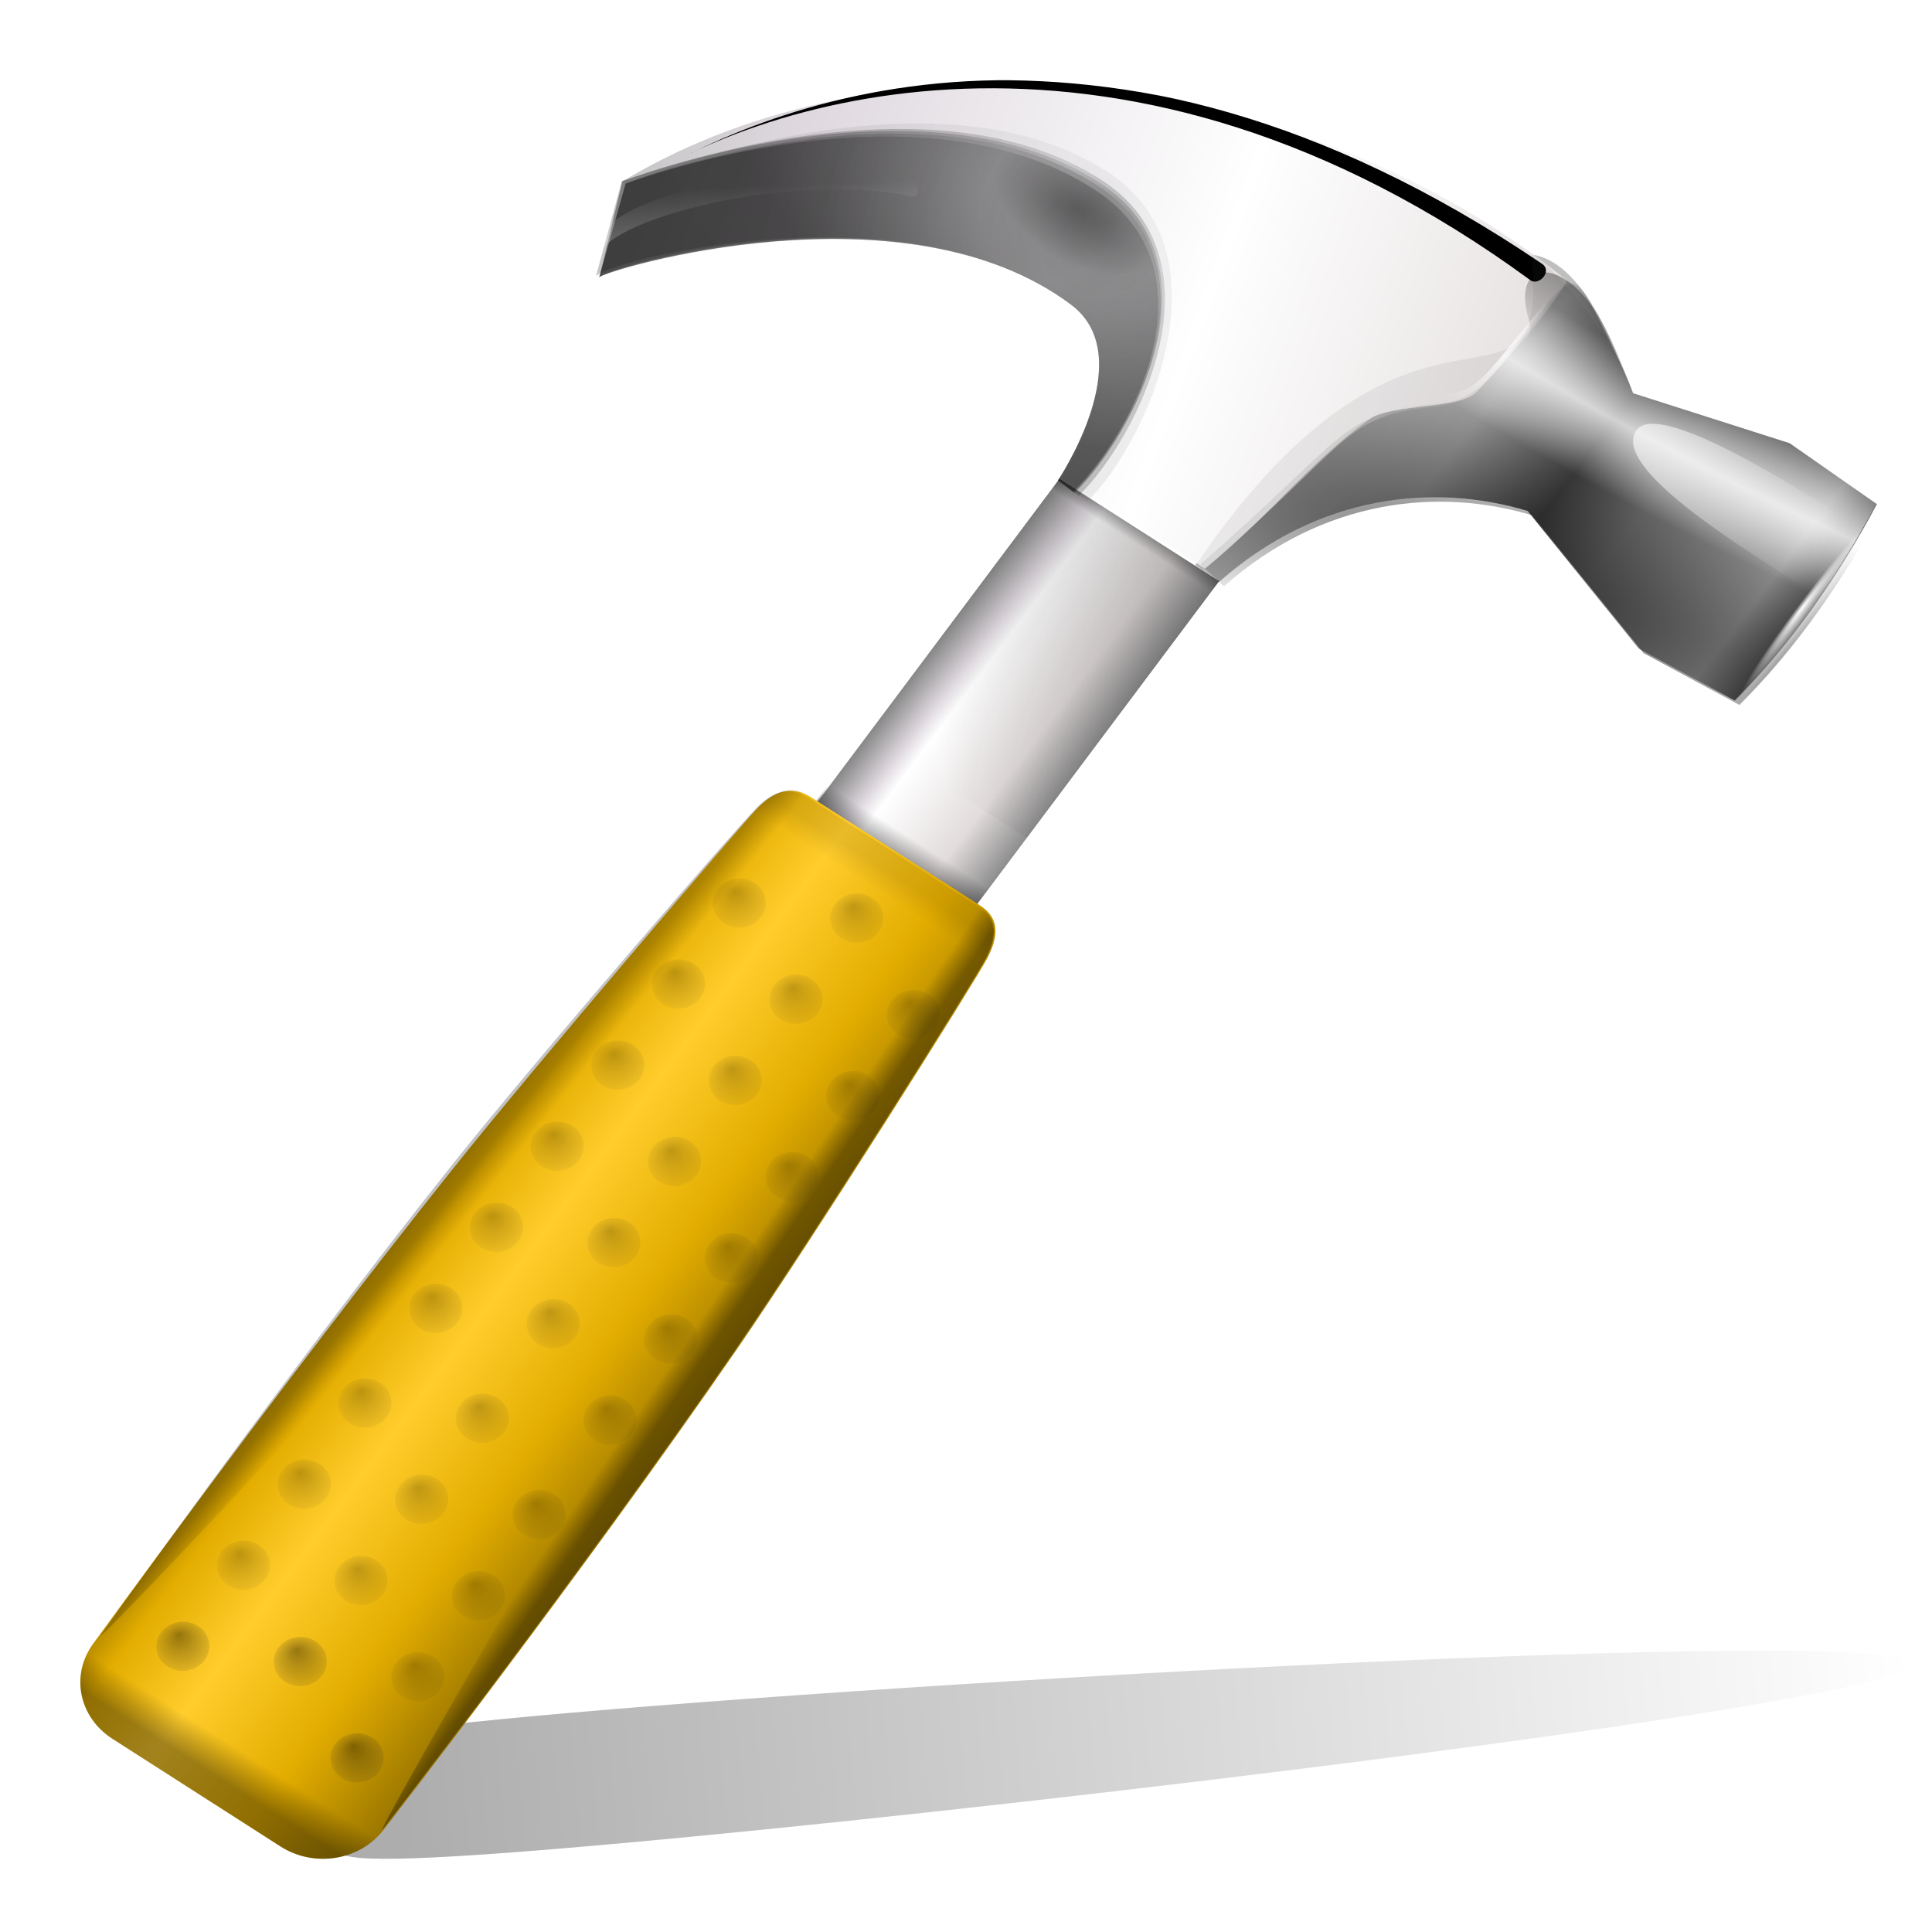 <?xml version="1.0" encoding="UTF-8" standalone="no"?>
<svg
   xmlns:dc="http://purl.org/dc/elements/1.1/"
   xmlns:cc="http://creativecommons.org/ns#"
   xmlns:rdf="http://www.w3.org/1999/02/22-rdf-syntax-ns#"
   xmlns:svg="http://www.w3.org/2000/svg"
   xmlns="http://www.w3.org/2000/svg"
   xmlns:xlink="http://www.w3.org/1999/xlink"
   xmlns:sodipodi="http://sodipodi.sourceforge.net/DTD/sodipodi-0.dtd"
   xmlns:inkscape="http://www.inkscape.org/namespaces/inkscape"
   height="26"
   width="26"
   version="1.0"
   id="svg2"
   inkscape:version="0.91 r"
   sodipodi:docname="hammer.svg">
  <sodipodi:namedview
     pagecolor="#ffffff"
     bordercolor="#666666"
     borderopacity="1"
     objecttolerance="10"
     gridtolerance="10"
     guidetolerance="10"
     inkscape:pageopacity="0"
     inkscape:pageshadow="2"
     inkscape:window-width="1291"
     inkscape:window-height="884"
     id="namedview265"
     showgrid="true"
     inkscape:zoom="13.906433"
     inkscape:cx="0.23683326"
     inkscape:cy="16.553137"
     inkscape:window-x="0"
     inkscape:window-y="0"
     inkscape:window-maximized="0"
     inkscape:current-layer="svg2">
    <inkscape:grid
       type="xygrid"
       id="grid4461" />
  </sodipodi:namedview>
  <defs
     id="defs4">
    <filter
       id="bd"
       height="1.219"
       width="1.171"
       y="-0.109"
       x="-0.086"
       style="color-interpolation-filters:sRGB">
      <feGaussianBlur
         stdDeviation="0.521"
         id="feGaussianBlur7" />
    </filter>
    <clipPath
       id="ba">
      <path
         d="M 125.17,12.1 C 122.2,9.255 111.28,2.992 109.84,5.188 c -1.737,2.647 8.097,9.683 11.902,11.399 1.303,0.588 4.42,-3.533 3.423,-4.487 z"
         id="path10"
         inkscape:connector-curvature="0"
         style="fill:#e20071;fill-rule:evenodd" />
    </clipPath>
    <linearGradient
       id="ap"
       y2="54.61"
       gradientUnits="userSpaceOnUse"
       x2="5.886"
       gradientTransform="matrix(-0.821,0.149,0.149,0.821,119.95,-30.558)"
       y1="35.893"
       x1="29.344">
      <stop
         stop-color="#fff"
         offset="0"
         id="stop13" />
      <stop
         stop-color="#fff"
         stop-opacity="0"
         offset="1"
         id="stop15" />
    </linearGradient>
    <radialGradient
       id="ar"
       fx="47.818"
       gradientUnits="userSpaceOnUse"
       cy="43.681"
       cx="47.794"
       gradientTransform="matrix(1,0,0,140,0,-6071.6)"
       r="0.047">
      <stop
         stop-color="#fff"
         offset="0"
         id="stop18" />
      <stop
         stop-color="#fff"
         stop-opacity="0"
         offset="1"
         id="stop20" />
    </radialGradient>
    <radialGradient
       id="as"
       spreadMethod="reflect"
       gradientUnits="userSpaceOnUse"
       cy="-16.595"
       cx="59.888"
       gradientTransform="matrix(-2.291,-1.291,-0.488,0.861,257,93.121)"
       r="15.015">
      <stop
         stop-color="#fff"
         offset="0"
         id="stop23" />
      <stop
         stop-color="#fff"
         stop-opacity="0"
         offset=".319"
         id="stop25" />
      <stop
         stop-color="#fff"
         stop-opacity="0"
         offset="1"
         id="stop27" />
    </radialGradient>
    <radialGradient
       id="at"
       fx="60.05"
       fy="51.986"
       gradientUnits="userSpaceOnUse"
       cy="51.897"
       cx="58.079"
       gradientTransform="matrix(-2.941,-1.162,-0.285,0.714,292.26,68.534)"
       r="15.015">
      <stop
         offset="0"
         id="stop30" />
      <stop
         stop-opacity="0"
         offset="1"
         id="stop32" />
    </radialGradient>
    <linearGradient
       id="bf"
       y2="41.512"
       gradientUnits="userSpaceOnUse"
       x2="75.465"
       gradientTransform="matrix(-0.968,-0.669,-0.674,0.973,196.66,26.204)"
       y1="41.759"
       x1="45.277">
      <stop
         offset="0"
         id="stop35" />
      <stop
         stop-opacity="0"
         offset=".148"
         id="stop37" />
      <stop
         stop-opacity=".396"
         offset=".424"
         id="stop39" />
      <stop
         stop-opacity=".791"
         offset=".574"
         id="stop41" />
      <stop
         stop-opacity=".094"
         offset=".787"
         id="stop43" />
      <stop
         stop-opacity="0"
         offset="1"
         id="stop45" />
    </linearGradient>
    <filter
       id="be"
       height="1.234"
       width="1.163"
       y="-0.117"
       x="-0.081"
       style="color-interpolation-filters:sRGB">
      <feGaussianBlur
         stdDeviation="1.557"
         id="feGaussianBlur48" />
    </filter>
    <clipPath
       id="bb">
      <path
         d="m 82.925,-3.435 -1.609,-1.192 c 0.523,-11.067 9.172,-20.603 22.622,-22.256 3.347,0.424 5.559,6.169 6.887,9.945 l 10.547,3.578 5.874,4.357 c -2.568,5.111 -5.642,9.879 -9.572,14.063 l -6.459,-3.712 -7.488,-9.863 c -6.191,-1.984 -14.02,-1.28 -20.795,5.079 z"
         id="path51"
         inkscape:connector-curvature="0"
         style="fill:#34176e;fill-rule:evenodd" />
    </clipPath>
    <linearGradient
       id="bg"
       y2="40.551"
       gradientUnits="userSpaceOnUse"
       x2="61.87"
       gradientTransform="matrix(-0.968,-0.669,-0.674,0.973,196.66,26.204)"
       y1="33.319"
       x1="61.87">
      <stop
         offset="0"
         id="stop54" />
      <stop
         stop-opacity="0"
         offset="1"
         id="stop56" />
    </linearGradient>
    <linearGradient
       id="bh"
       y2="55.575"
       gradientUnits="userSpaceOnUse"
       x2="108.79"
       gradientTransform="matrix(-0.968,-0.669,-0.674,0.973,196.66,26.204)"
       y1="59.273"
       x1="106.03">
      <stop
         stop-color="#fff"
         offset="0"
         id="stop59" />
      <stop
         stop-color="#fff"
         stop-opacity="0"
         offset="1"
         id="stop61" />
    </linearGradient>
    <radialGradient
       id="au"
       xlink:href="#ai"
       gradientUnits="userSpaceOnUse"
       cy="42.71"
       cx="94.436"
       gradientTransform="matrix(-2.213,-1.558,-0.92,1.286,320.8,101.44)"
       r="16.633" />
    <radialGradient
       id="av"
       xlink:href="#ai"
       gradientUnits="userSpaceOnUse"
       cy="43.032"
       cx="94.932"
       gradientTransform="matrix(-1.776,-0.899,-1.06,2.083,285.12,4.675)"
       r="16.633" />
    <radialGradient
       id="aw"
       xlink:href="#ai"
       gradientUnits="userSpaceOnUse"
       cy="43.103"
       cx="93.748"
       gradientTransform="matrix(-1.776,-0.899,-1.06,2.083,285.12,4.675)"
       r="16.633" />
    <radialGradient
       id="ax"
       xlink:href="#ai"
       gradientUnits="userSpaceOnUse"
       cy="42.85"
       cx="92.99"
       gradientTransform="matrix(-1.776,-0.899,-1.06,2.083,285.12,4.675)"
       r="16.633" />
    <linearGradient
       id="ai">
      <stop
         stop-color="#111"
         offset="0"
         id="stop68" />
      <stop
         stop-color="#6e6e70"
         offset=".143"
         id="stop70" />
      <stop
         stop-color="#101010"
         offset=".571"
         id="stop72" />
      <stop
         stop-color="#0d0d0d"
         offset="1"
         id="stop74" />
    </linearGradient>
    <radialGradient
       id="ay"
       xlink:href="#ai"
       gradientUnits="userSpaceOnUse"
       cy="43.249"
       cx="92.496"
       gradientTransform="matrix(-1.776,-0.899,-1.06,2.083,285.12,4.675)"
       r="16.633" />
    <filter
       id="bc"
       height="1.508"
       width="1.118"
       y="-0.254"
       x="-0.059"
       style="color-interpolation-filters:sRGB">
      <feGaussianBlur
         stdDeviation="1.528"
         id="feGaussianBlur78" />
    </filter>
    <clipPath
       id="az">
      <path
         d="m 103.98,-1.574 c 1.366,-0.218 5.001,-1.34 2.187,-4.118 -29.998,-21.599 -54.176,-12.632 -63.235,-6.467 10.163,-5.732 35.836,-9.766 61.048,10.585 z"
         id="path81"
         inkscape:connector-curvature="0"
         style="fill:#00583f;fill-rule:evenodd" />
    </clipPath>
    <linearGradient
       id="bi"
       y2="62.35"
       gradientUnits="userSpaceOnUse"
       x2="118.03"
       gradientTransform="matrix(-0.968,-0.669,-0.674,0.973,196.66,26.204)"
       y1="46.47"
       x1="62.988">
      <stop
         stop-color="#e2dcdc"
         offset="0"
         id="stop84" />
      <stop
         stop-color="#fff"
         offset=".391"
         id="stop86" />
      <stop
         stop-color="#dfd9df"
         offset=".827"
         id="stop88" />
      <stop
         stop-color="#c3c3c3"
         offset="1"
         id="stop90" />
    </linearGradient>
    <radialGradient
       id="a"
       fx="-67.047"
       fy="83.803"
       gradientUnits="userSpaceOnUse"
       cy="84.213"
       cx="-67.615"
       gradientTransform="matrix(1,0,0,0.636,0,30.623)"
       r="1.45">
      <stop
         offset="0"
         id="stop93" />
      <stop
         stop-color="#2a2a2a"
         stop-opacity=".295"
         offset="1"
         id="stop95" />
    </radialGradient>
    <linearGradient
       id="bj"
       y2="77.233"
       xlink:href="#ah"
       gradientUnits="userSpaceOnUse"
       x2="-66.906"
       gradientTransform="matrix(1.177,0,0,1.183,-4.798,-75.355)"
       y1="78.001"
       x1="-66.906" />
    <linearGradient
       id="bl"
       y2="65.269"
       xlink:href="#ah"
       gradientUnits="userSpaceOnUse"
       x2="-58.207"
       gradientTransform="matrix(1.177,0,0,1.183,-4.798,-79.666)"
       y1="49.462"
       x1="-74.013" />
    <linearGradient
       id="bm"
       y2="75.48"
       xlink:href="#ah"
       gradientUnits="userSpaceOnUse"
       x2="38.452"
       gradientTransform="matrix(0.983,0.666,-0.658,0.97,55.44,-32.927)"
       y1="75.416"
       x1="36.909" />
    <linearGradient
       id="ah">
      <stop
         offset="0"
         id="stop101" />
      <stop
         stop-opacity="0"
         offset="1"
         id="stop103" />
    </linearGradient>
    <linearGradient
       id="ak"
       y2="75.48"
       xlink:href="#ah"
       gradientUnits="userSpaceOnUse"
       x2="38.615"
       gradientTransform="matrix(-0.968,-0.669,-0.674,0.973,144.45,27.449)"
       y1="75.416"
       x1="37.235" />
    <linearGradient
       id="al"
       y2="125.9"
       xlink:href="#aj"
       gradientUnits="userSpaceOnUse"
       x2="45.616"
       gradientTransform="matrix(-0.968,-0.669,-0.674,0.973,144.55,27.43)"
       y1="128"
       x1="45.616" />
    <linearGradient
       id="aj">
      <stop
         stop-color="#020202"
         offset="0"
         id="stop108" />
      <stop
         stop-color="#020202"
         stop-opacity="0"
         offset="1"
         id="stop110" />
    </linearGradient>
    <linearGradient
       id="am"
       y2="62.415"
       xlink:href="#aj"
       gradientUnits="userSpaceOnUse"
       x2="45.241"
       gradientTransform="matrix(-0.968,-0.669,-0.674,0.973,144.37,27.464)"
       y1="61.083"
       x1="45.241" />
    <linearGradient
       id="an"
       y2="94.734"
       gradientUnits="userSpaceOnUse"
       x2="55.089"
       gradientTransform="matrix(-0.968,-0.669,-0.674,0.973,144.55,27.43)"
       y1="94.734"
       x1="34.913">
      <stop
         stop-color="#9a7600"
         offset="0"
         id="stop114" />
      <stop
         stop-color="#e3ad00"
         offset=".325"
         id="stop116" />
      <stop
         stop-color="#ffcd2c"
         offset=".667"
         id="stop118" />
      <stop
         stop-color="#e3ad00"
         offset=".916"
         id="stop120" />
      <stop
         stop-color="#b98d00"
         offset="1"
         id="stop122" />
    </linearGradient>
    <linearGradient
       id="bk"
       y2="75.717"
       xlink:href="#ah"
       gradientUnits="userSpaceOnUse"
       x2="-66.906"
       gradientTransform="matrix(1.177,0,0,1.183,-4.783,-79.65)"
       y1="77.1"
       x1="-66.906" />
    <linearGradient
       id="ao"
       y2="67.754"
       gradientUnits="userSpaceOnUse"
       x2="-59.581"
       gradientTransform="matrix(1.177,0,0,1.183,-4.798,-79.666)"
       y1="67.754"
       x1="-70.589">
      <stop
         stop-color="#8d8d8d"
         offset="0"
         id="stop126" />
      <stop
         stop-color="#e2dcdc"
         offset=".277"
         id="stop128" />
      <stop
         stop-color="#fff"
         offset=".715"
         id="stop130" />
      <stop
         stop-color="#dfd9df"
         offset=".807"
         id="stop132" />
      <stop
         stop-color="#888"
         offset="1"
         id="stop134" />
    </linearGradient>
    <linearGradient
       id="aq"
       y2="117.28"
       gradientUnits="userSpaceOnUse"
       x2="128.16"
       gradientTransform="matrix(0.785,-0.074,0.039,0.449,22.778,70.711)"
       y1="117.28"
       x1="0.161">
      <stop
         offset="0"
         id="stop137" />
      <stop
         stop-opacity="0"
         offset="1"
         id="stop139" />
    </linearGradient>
    <radialGradient
       inkscape:collect="always"
       xlink:href="#a"
       id="radialGradient4395"
       gradientUnits="userSpaceOnUse"
       gradientTransform="matrix(1,0,0,0.636,0,30.623)"
       cx="-67.615"
       cy="84.213"
       fx="-67.047"
       fy="83.803"
       r="1.45" />
    <radialGradient
       inkscape:collect="always"
       xlink:href="#a"
       id="radialGradient4397"
       gradientUnits="userSpaceOnUse"
       gradientTransform="matrix(1,0,0,0.636,0,30.623)"
       cx="-67.615"
       cy="84.213"
       fx="-67.047"
       fy="83.803"
       r="1.45" />
    <radialGradient
       inkscape:collect="always"
       xlink:href="#a"
       id="radialGradient4399"
       gradientUnits="userSpaceOnUse"
       gradientTransform="matrix(1,0,0,0.636,0,30.623)"
       cx="-67.615"
       cy="84.213"
       fx="-67.047"
       fy="83.803"
       r="1.45" />
    <radialGradient
       inkscape:collect="always"
       xlink:href="#a"
       id="radialGradient4401"
       gradientUnits="userSpaceOnUse"
       gradientTransform="matrix(1,0,0,0.636,0,30.623)"
       cx="-67.615"
       cy="84.213"
       fx="-67.047"
       fy="83.803"
       r="1.45" />
    <radialGradient
       inkscape:collect="always"
       xlink:href="#a"
       id="radialGradient4403"
       gradientUnits="userSpaceOnUse"
       gradientTransform="matrix(1,0,0,0.636,0,30.623)"
       cx="-67.615"
       cy="84.213"
       fx="-67.047"
       fy="83.803"
       r="1.45" />
    <radialGradient
       inkscape:collect="always"
       xlink:href="#a"
       id="radialGradient4405"
       gradientUnits="userSpaceOnUse"
       gradientTransform="matrix(1,0,0,0.636,0,30.623)"
       cx="-67.615"
       cy="84.213"
       fx="-67.047"
       fy="83.803"
       r="1.45" />
    <radialGradient
       inkscape:collect="always"
       xlink:href="#a"
       id="radialGradient4407"
       gradientUnits="userSpaceOnUse"
       gradientTransform="matrix(1,0,0,0.636,0,30.623)"
       cx="-67.615"
       cy="84.213"
       fx="-67.047"
       fy="83.803"
       r="1.45" />
    <radialGradient
       inkscape:collect="always"
       xlink:href="#a"
       id="radialGradient4409"
       gradientUnits="userSpaceOnUse"
       gradientTransform="matrix(1,0,0,0.636,0,30.623)"
       cx="-67.615"
       cy="84.213"
       fx="-67.047"
       fy="83.803"
       r="1.45" />
    <radialGradient
       inkscape:collect="always"
       xlink:href="#a"
       id="radialGradient4411"
       gradientUnits="userSpaceOnUse"
       gradientTransform="matrix(1,0,0,0.636,0,30.623)"
       cx="-67.615"
       cy="84.213"
       fx="-67.047"
       fy="83.803"
       r="1.45" />
    <radialGradient
       inkscape:collect="always"
       xlink:href="#a"
       id="radialGradient4413"
       gradientUnits="userSpaceOnUse"
       gradientTransform="matrix(1,0,0,0.636,0,30.623)"
       cx="-67.615"
       cy="84.213"
       fx="-67.047"
       fy="83.803"
       r="1.45" />
    <radialGradient
       inkscape:collect="always"
       xlink:href="#a"
       id="radialGradient4415"
       gradientUnits="userSpaceOnUse"
       gradientTransform="matrix(1,0,0,0.636,0,30.623)"
       cx="-67.615"
       cy="84.213"
       fx="-67.047"
       fy="83.803"
       r="1.45" />
    <radialGradient
       inkscape:collect="always"
       xlink:href="#a"
       id="radialGradient4417"
       gradientUnits="userSpaceOnUse"
       gradientTransform="matrix(1,0,0,0.636,0,30.623)"
       cx="-67.615"
       cy="84.213"
       fx="-67.047"
       fy="83.803"
       r="1.45" />
    <radialGradient
       inkscape:collect="always"
       xlink:href="#a"
       id="radialGradient4419"
       gradientUnits="userSpaceOnUse"
       gradientTransform="matrix(1,0,0,0.636,0,30.623)"
       cx="-67.615"
       cy="84.213"
       fx="-67.047"
       fy="83.803"
       r="1.45" />
    <radialGradient
       inkscape:collect="always"
       xlink:href="#a"
       id="radialGradient4421"
       gradientUnits="userSpaceOnUse"
       gradientTransform="matrix(1,0,0,0.636,0,30.623)"
       cx="-67.615"
       cy="84.213"
       fx="-67.047"
       fy="83.803"
       r="1.45" />
    <radialGradient
       inkscape:collect="always"
       xlink:href="#a"
       id="radialGradient4423"
       gradientUnits="userSpaceOnUse"
       gradientTransform="matrix(1,0,0,0.636,0,30.623)"
       cx="-67.615"
       cy="84.213"
       fx="-67.047"
       fy="83.803"
       r="1.45" />
    <radialGradient
       inkscape:collect="always"
       xlink:href="#a"
       id="radialGradient4425"
       gradientUnits="userSpaceOnUse"
       gradientTransform="matrix(1,0,0,0.636,0,30.623)"
       cx="-67.615"
       cy="84.213"
       fx="-67.047"
       fy="83.803"
       r="1.45" />
    <radialGradient
       inkscape:collect="always"
       xlink:href="#a"
       id="radialGradient4427"
       gradientUnits="userSpaceOnUse"
       gradientTransform="matrix(1,0,0,0.636,0,30.623)"
       cx="-67.615"
       cy="84.213"
       fx="-67.047"
       fy="83.803"
       r="1.45" />
    <radialGradient
       inkscape:collect="always"
       xlink:href="#a"
       id="radialGradient4429"
       gradientUnits="userSpaceOnUse"
       gradientTransform="matrix(1,0,0,0.636,0,30.623)"
       cx="-67.615"
       cy="84.213"
       fx="-67.047"
       fy="83.803"
       r="1.45" />
    <radialGradient
       inkscape:collect="always"
       xlink:href="#a"
       id="radialGradient4431"
       gradientUnits="userSpaceOnUse"
       gradientTransform="matrix(1,0,0,0.636,0,30.623)"
       cx="-67.615"
       cy="84.213"
       fx="-67.047"
       fy="83.803"
       r="1.45" />
    <radialGradient
       inkscape:collect="always"
       xlink:href="#a"
       id="radialGradient4433"
       gradientUnits="userSpaceOnUse"
       gradientTransform="matrix(1,0,0,0.636,0,30.623)"
       cx="-67.615"
       cy="84.213"
       fx="-67.047"
       fy="83.803"
       r="1.45" />
    <radialGradient
       inkscape:collect="always"
       xlink:href="#a"
       id="radialGradient4435"
       gradientUnits="userSpaceOnUse"
       gradientTransform="matrix(1,0,0,0.636,0,30.623)"
       cx="-67.615"
       cy="84.213"
       fx="-67.047"
       fy="83.803"
       r="1.45" />
    <radialGradient
       inkscape:collect="always"
       xlink:href="#a"
       id="radialGradient4437"
       gradientUnits="userSpaceOnUse"
       gradientTransform="matrix(1,0,0,0.636,0,30.623)"
       cx="-67.615"
       cy="84.213"
       fx="-67.047"
       fy="83.803"
       r="1.45" />
    <radialGradient
       inkscape:collect="always"
       xlink:href="#a"
       id="radialGradient4439"
       gradientUnits="userSpaceOnUse"
       gradientTransform="matrix(1,0,0,0.636,0,30.623)"
       cx="-67.615"
       cy="84.213"
       fx="-67.047"
       fy="83.803"
       r="1.45" />
    <radialGradient
       inkscape:collect="always"
       xlink:href="#a"
       id="radialGradient4441"
       gradientUnits="userSpaceOnUse"
       gradientTransform="matrix(1,0,0,0.636,0,30.623)"
       cx="-67.615"
       cy="84.213"
       fx="-67.047"
       fy="83.803"
       r="1.45" />
    <radialGradient
       inkscape:collect="always"
       xlink:href="#a"
       id="radialGradient4443"
       gradientUnits="userSpaceOnUse"
       gradientTransform="matrix(1,0,0,0.636,0,30.623)"
       cx="-67.615"
       cy="84.213"
       fx="-67.047"
       fy="83.803"
       r="1.45" />
    <radialGradient
       inkscape:collect="always"
       xlink:href="#a"
       id="radialGradient4445"
       gradientUnits="userSpaceOnUse"
       gradientTransform="matrix(1,0,0,0.636,0,30.623)"
       cx="-67.615"
       cy="84.213"
       fx="-67.047"
       fy="83.803"
       r="1.45" />
    <radialGradient
       inkscape:collect="always"
       xlink:href="#a"
       id="radialGradient4447"
       gradientUnits="userSpaceOnUse"
       gradientTransform="matrix(1,0,0,0.636,0,30.623)"
       cx="-67.615"
       cy="84.213"
       fx="-67.047"
       fy="83.803"
       r="1.45" />
    <radialGradient
       inkscape:collect="always"
       xlink:href="#a"
       id="radialGradient4449"
       gradientUnits="userSpaceOnUse"
       gradientTransform="matrix(1,0,0,0.636,0,30.623)"
       cx="-67.615"
       cy="84.213"
       fx="-67.047"
       fy="83.803"
       r="1.45" />
    <radialGradient
       inkscape:collect="always"
       xlink:href="#a"
       id="radialGradient4451"
       gradientUnits="userSpaceOnUse"
       gradientTransform="matrix(1,0,0,0.636,0,30.623)"
       cx="-67.615"
       cy="84.213"
       fx="-67.047"
       fy="83.803"
       r="1.45" />
    <radialGradient
       inkscape:collect="always"
       xlink:href="#a"
       id="radialGradient4453"
       gradientUnits="userSpaceOnUse"
       gradientTransform="matrix(1,0,0,0.636,0,30.623)"
       cx="-67.615"
       cy="84.213"
       fx="-67.047"
       fy="83.803"
       r="1.45" />
    <radialGradient
       inkscape:collect="always"
       xlink:href="#a"
       id="radialGradient4455"
       gradientUnits="userSpaceOnUse"
       gradientTransform="matrix(1,0,0,0.636,0,30.623)"
       cx="-67.615"
       cy="84.213"
       fx="-67.047"
       fy="83.803"
       r="1.45" />
    <radialGradient
       inkscape:collect="always"
       xlink:href="#a"
       id="radialGradient4457"
       gradientUnits="userSpaceOnUse"
       gradientTransform="matrix(1,0,0,0.636,0,30.623)"
       cx="-67.615"
       cy="84.213"
       fx="-67.047"
       fy="83.803"
       r="1.45" />
    <radialGradient
       inkscape:collect="always"
       xlink:href="#a"
       id="radialGradient4459"
       gradientUnits="userSpaceOnUse"
       gradientTransform="matrix(1,0,0,0.636,0,30.623)"
       cx="-67.615"
       cy="84.213"
       fx="-67.047"
       fy="83.803"
       r="1.45" />
  </defs>
  <g
     transform="matrix(0.202,0,0,0.187,-0.131,1.079)"
     id="g141">
    <path
       d="m 128.05,113.96 c 0.234,2.659 -60.636,10.545 -88.378,13.148 -27.742,2.603 -11.903,-1.059 -12.136,-3.717 -0.234,-2.659 -16.452,-3.313 11.29,-5.915 27.742,-2.603 88.99,-6.174 89.224,-3.515 z"
       id="path143"
       inkscape:connector-curvature="0"
       style="opacity:0.321;fill:url(#aq)" />
    <path
       d="m 81.865,36.104 -1.59,-1.198 c 4.93,-8.983 9.067,-20.707 22.363,-22.368 3.309,0.426 5.496,6.2 6.808,9.995 l 10.426,3.596 5.806,4.379 c -2.539,5.137 -5.578,9.928 -9.463,14.134 l -6.39,-3.731 -7.4,-9.912 c -6.129,-1.995 -13.868,-1.286 -20.565,5.105 z"
       id="path145"
       inkscape:connector-curvature="0"
       style="fill:#bfbfc0;fill-rule:evenodd" />
    <rect
       transform="matrix(-0.822,-0.569,-0.57,0.822,0,0)"
       ry="0"
       width="12.941"
       y="-16.947"
       x="-87.845"
       height="29.584"
       id="rect147"
       style="fill:url(#ao)" />
    <rect
       transform="matrix(-0.822,-0.569,-0.57,0.822,0,0)"
       ry="0"
       width="13.039"
       y="9.102"
       x="-87.83"
       height="2.554"
       id="rect149"
       style="opacity:0.361;fill:url(#bk)" />
    <path
       d="m 66.429,63.173 c -0.794,1.647 -11.506,20.023 -16.7,28.172 -10.388,16.295 -23.49,34.515 -23.49,34.515 -1.571,2.268 -4.649,2.81 -6.904,1.25 l -11.187,-7.74 c -2.256,-1.56 -2.831,-4.628 -1.26,-6.896 0,0 12.49,-18.643 23.974,-34.182 5.742,-7.77 18.95,-24.409 20.145,-25.789 1.206,-1.393 2.411,-1.775 3.688,-0.892 3.742,2.588 7.484,5.176 11.226,7.764 1.076,0.744 1.45,1.844 0.51,3.795 z"
       id="path151"
       inkscape:connector-curvature="0"
       style="fill:url(#an)" />
    <path
       d="m 66.248,63.206 c -0.794,1.648 -16.619,-9.287 -15.423,-10.667 1.206,-1.393 2.411,-1.775 3.688,-0.892 3.742,2.588 7.484,5.176 11.226,7.764 1.076,0.744 1.45,1.844 0.51,3.795 z"
       id="path153"
       inkscape:connector-curvature="0"
       style="opacity:0.092;fill:url(#am)" />
    <path
       d="m 26.239,125.86 c -1.571,2.268 -4.649,2.81 -6.904,1.25 l -11.187,-7.74 c -2.256,-1.56 -2.831,-4.628 -1.26,-6.896 l 19.352,13.385 z"
       id="path155"
       inkscape:connector-curvature="0"
       style="opacity:0.37;fill:url(#al)" />
    <path
       d="M 66.331,63.191 C 65.537,64.838 54.824,83.214 49.63,91.363 39.243,107.66 26.141,125.88 26.141,125.88 c -1.571,2.268 35.938,-69.072 39.68,-66.484 1.076,0.744 1.45,1.844 0.51,3.795 z"
       id="path157"
       inkscape:connector-curvature="0"
       style="opacity:0.37;fill:url(#ak)" />
    <path
       d="M 51.021,52.412 C 49.777,53.73 36.592,70.168 30.909,77.87 19.544,93.275 7.39,111.88 7.39,111.88 5.855,114.14 58.555,54.13 54.752,51.553 53.659,50.812 52.493,50.851 51.02,52.412 Z"
       id="path159"
       inkscape:connector-curvature="0"
       style="opacity:0.238;fill:url(#bm)" />
    <rect
       transform="matrix(-0.822,-0.569,-0.57,0.822,0,0)"
       ry="0"
       width="12.941"
       y="-16.947"
       x="-87.845"
       height="22.484"
       id="rect161"
       style="opacity:0.25;fill:url(#bl)" />
    <rect
       transform="matrix(-0.822,-0.569,0.57,-0.822,0,0)"
       ry="0"
       width="12.941"
       y="12.823"
       x="-87.845"
       height="4.125"
       id="rect163"
       style="opacity:0.291;fill:url(#bj)" />
    <path
       d="m -66.165,84.213 c 0,0.51 -0.649,0.923 -1.45,0.923 -0.801,0 -1.45,-0.413 -1.45,-0.923 0,-0.51 0.649,-0.923 1.45,-0.923 0.801,0 1.45,0.413 1.45,0.923 z"
       transform="matrix(-1.001,-0.692,-1.096,1.581,82.34,-119.63)"
       id="path165"
       inkscape:connector-curvature="0"
       style="opacity:0.212;fill:url(#radialGradient4395)" />
    <path
       d="m -66.165,84.213 c 0,0.51 -0.649,0.923 -1.45,0.923 -0.801,0 -1.45,-0.413 -1.45,-0.923 0,-0.51 0.649,-0.923 1.45,-0.923 0.801,0 1.45,0.413 1.45,0.923 z"
       transform="matrix(-1.001,-0.692,-1.096,1.581,78.296,-113.79)"
       id="path167"
       inkscape:connector-curvature="0"
       style="opacity:0.212;fill:url(#radialGradient4397)" />
    <path
       d="m -66.165,84.213 c 0,0.51 -0.649,0.923 -1.45,0.923 -0.801,0 -1.45,-0.413 -1.45,-0.923 0,-0.51 0.649,-0.923 1.45,-0.923 0.801,0 1.45,0.413 1.45,0.923 z"
       transform="matrix(-1.001,-0.692,-1.096,1.581,74.252,-107.95)"
       id="path169"
       inkscape:connector-curvature="0"
       style="opacity:0.212;fill:url(#radialGradient4399)" />
    <path
       d="m -66.165,84.213 c 0,0.51 -0.649,0.923 -1.45,0.923 -0.801,0 -1.45,-0.413 -1.45,-0.923 0,-0.51 0.649,-0.923 1.45,-0.923 0.801,0 1.45,0.413 1.45,0.923 z"
       transform="matrix(-1.001,-0.692,-1.096,1.581,70.207,-102.12)"
       id="path171"
       inkscape:connector-curvature="0"
       style="opacity:0.212;fill:url(#radialGradient4401)" />
    <path
       d="m -66.165,84.213 c 0,0.51 -0.649,0.923 -1.45,0.923 -0.801,0 -1.45,-0.413 -1.45,-0.923 0,-0.51 0.649,-0.923 1.45,-0.923 0.801,0 1.45,0.413 1.45,0.923 z"
       transform="matrix(-1.001,-0.692,-1.096,1.581,66.163,-96.282)"
       id="path173"
       inkscape:connector-curvature="0"
       style="opacity:0.212;fill:url(#radialGradient4403)" />
    <path
       d="m -66.165,84.213 c 0,0.51 -0.649,0.923 -1.45,0.923 -0.801,0 -1.45,-0.413 -1.45,-0.923 0,-0.51 0.649,-0.923 1.45,-0.923 0.801,0 1.45,0.413 1.45,0.923 z"
       transform="matrix(-1.001,-0.692,-1.096,1.581,62.119,-90.446)"
       id="path175"
       inkscape:connector-curvature="0"
       style="opacity:0.212;fill:url(#radialGradient4405)" />
    <path
       d="m -66.165,84.213 c 0,0.51 -0.649,0.923 -1.45,0.923 -0.801,0 -1.45,-0.413 -1.45,-0.923 0,-0.51 0.649,-0.923 1.45,-0.923 0.801,0 1.45,0.413 1.45,0.923 z"
       transform="matrix(-1.001,-0.692,-1.096,1.581,57.401,-83.638)"
       id="path177"
       inkscape:connector-curvature="0"
       style="opacity:0.212;fill:url(#radialGradient4407)" />
    <path
       d="m -66.165,84.213 c 0,0.51 -0.649,0.923 -1.45,0.923 -0.801,0 -1.45,-0.413 -1.45,-0.923 0,-0.51 0.649,-0.923 1.45,-0.923 0.801,0 1.45,0.413 1.45,0.923 z"
       transform="matrix(-1.001,-0.692,-1.096,1.581,53.357,-77.802)"
       id="path179"
       inkscape:connector-curvature="0"
       style="opacity:0.212;fill:url(#radialGradient4409)" />
    <path
       d="m -66.165,84.213 c 0,0.51 -0.649,0.923 -1.45,0.923 -0.801,0 -1.45,-0.413 -1.45,-0.923 0,-0.51 0.649,-0.923 1.45,-0.923 0.801,0 1.45,0.413 1.45,0.923 z"
       transform="matrix(-1.001,-0.692,-1.096,1.581,49.313,-71.966)"
       id="path181"
       inkscape:connector-curvature="0"
       style="opacity:0.212;fill:url(#radialGradient4411)" />
    <path
       d="m -66.165,84.213 c 0,0.51 -0.649,0.923 -1.45,0.923 -0.801,0 -1.45,-0.413 -1.45,-0.923 0,-0.51 0.649,-0.923 1.45,-0.923 0.801,0 1.45,0.413 1.45,0.923 z"
       transform="matrix(-1.001,-0.692,-1.096,1.581,45.269,-66.13)"
       id="path183"
       inkscape:connector-curvature="0"
       style="opacity:0.212;fill:url(#radialGradient4413)" />
    <path
       d="m -66.165,84.213 c 0,0.51 -0.649,0.923 -1.45,0.923 -0.801,0 -1.45,-0.413 -1.45,-0.923 0,-0.51 0.649,-0.923 1.45,-0.923 0.801,0 1.45,0.413 1.45,0.923 z"
       transform="matrix(-1.001,-0.692,-1.096,1.581,45.269,-66.13)"
       id="path185"
       inkscape:connector-curvature="0"
       style="opacity:0.212;fill:url(#radialGradient4415)" />
    <path
       d="m -66.165,84.213 c 0,0.51 -0.649,0.923 -1.45,0.923 -0.801,0 -1.45,-0.413 -1.45,-0.923 0,-0.51 0.649,-0.923 1.45,-0.923 0.801,0 1.45,0.413 1.45,0.923 z"
       transform="matrix(-1.001,-0.692,-1.096,1.581,74.512,-120.72)"
       id="path187"
       inkscape:connector-curvature="0"
       style="opacity:0.212;fill:url(#radialGradient4417)" />
    <path
       d="m -66.165,84.213 c 0,0.51 -0.649,0.923 -1.45,0.923 -0.801,0 -1.45,-0.413 -1.45,-0.923 0,-0.51 0.649,-0.923 1.45,-0.923 0.801,0 1.45,0.413 1.45,0.923 z"
       transform="matrix(-1.001,-0.692,-1.096,1.581,70.468,-114.89)"
       id="path189"
       inkscape:connector-curvature="0"
       style="opacity:0.212;fill:url(#radialGradient4419)" />
    <path
       d="m -66.165,84.213 c 0,0.51 -0.649,0.923 -1.45,0.923 -0.801,0 -1.45,-0.413 -1.45,-0.923 0,-0.51 0.649,-0.923 1.45,-0.923 0.801,0 1.45,0.413 1.45,0.923 z"
       transform="matrix(-1.001,-0.692,-1.096,1.581,66.424,-109.05)"
       id="path191"
       inkscape:connector-curvature="0"
       style="opacity:0.212;fill:url(#radialGradient4421)" />
    <path
       d="m -66.165,84.213 c 0,0.51 -0.649,0.923 -1.45,0.923 -0.801,0 -1.45,-0.413 -1.45,-0.923 0,-0.51 0.649,-0.923 1.45,-0.923 0.801,0 1.45,0.413 1.45,0.923 z"
       transform="matrix(-1.001,-0.692,-1.096,1.581,62.38,-103.22)"
       id="path193"
       inkscape:connector-curvature="0"
       style="opacity:0.212;fill:url(#radialGradient4423)" />
    <path
       d="m -66.165,84.213 c 0,0.51 -0.649,0.923 -1.45,0.923 -0.801,0 -1.45,-0.413 -1.45,-0.923 0,-0.51 0.649,-0.923 1.45,-0.923 0.801,0 1.45,0.413 1.45,0.923 z"
       transform="matrix(-1.001,-0.692,-1.096,1.581,58.336,-97.38)"
       id="path195"
       inkscape:connector-curvature="0"
       style="opacity:0.212;fill:url(#radialGradient4425)" />
    <path
       d="m -66.165,84.213 c 0,0.51 -0.649,0.923 -1.45,0.923 -0.801,0 -1.45,-0.413 -1.45,-0.923 0,-0.51 0.649,-0.923 1.45,-0.923 0.801,0 1.45,0.413 1.45,0.923 z"
       transform="matrix(-1.001,-0.692,-1.096,1.581,54.292,-91.544)"
       id="path197"
       inkscape:connector-curvature="0"
       style="opacity:0.212;fill:url(#radialGradient4427)" />
    <path
       d="m -66.165,84.213 c 0,0.51 -0.649,0.923 -1.45,0.923 -0.801,0 -1.45,-0.413 -1.45,-0.923 0,-0.51 0.649,-0.923 1.45,-0.923 0.801,0 1.45,0.413 1.45,0.923 z"
       transform="matrix(-1.001,-0.692,-1.096,1.581,49.574,-84.735)"
       id="path199"
       inkscape:connector-curvature="0"
       style="opacity:0.212;fill:url(#radialGradient4429)" />
    <path
       d="m -66.165,84.213 c 0,0.51 -0.649,0.923 -1.45,0.923 -0.801,0 -1.45,-0.413 -1.45,-0.923 0,-0.51 0.649,-0.923 1.45,-0.923 0.801,0 1.45,0.413 1.45,0.923 z"
       transform="matrix(-1.001,-0.692,-1.096,1.581,45.529,-78.899)"
       id="path201"
       inkscape:connector-curvature="0"
       style="opacity:0.212;fill:url(#radialGradient4431)" />
    <path
       d="m -66.165,84.213 c 0,0.51 -0.649,0.923 -1.45,0.923 -0.801,0 -1.45,-0.413 -1.45,-0.923 0,-0.51 0.649,-0.923 1.45,-0.923 0.801,0 1.45,0.413 1.45,0.923 z"
       transform="matrix(-1.001,-0.692,-1.096,1.581,41.485,-73.063)"
       id="path203"
       inkscape:connector-curvature="0"
       style="opacity:0.212;fill:url(#radialGradient4433)" />
    <path
       d="m -66.165,84.213 c 0,0.51 -0.649,0.923 -1.45,0.923 -0.801,0 -1.45,-0.413 -1.45,-0.923 0,-0.51 0.649,-0.923 1.45,-0.923 0.801,0 1.45,0.413 1.45,0.923 z"
       transform="matrix(-1.001,-0.692,-1.096,1.581,37.441,-67.228)"
       id="path205"
       inkscape:connector-curvature="0"
       style="opacity:0.212;fill:url(#radialGradient4435)" />
    <path
       d="m -66.165,84.213 c 0,0.51 -0.649,0.923 -1.45,0.923 -0.801,0 -1.45,-0.413 -1.45,-0.923 0,-0.51 0.649,-0.923 1.45,-0.923 0.801,0 1.45,0.413 1.45,0.923 z"
       transform="matrix(-1.001,-0.692,-1.096,1.581,37.441,-67.228)"
       id="path207"
       inkscape:connector-curvature="0"
       style="opacity:0.212;fill:url(#radialGradient4437)" />
    <path
       d="m -66.165,84.213 c 0,0.51 -0.649,0.923 -1.45,0.923 -0.801,0 -1.45,-0.413 -1.45,-0.923 0,-0.51 0.649,-0.923 1.45,-0.923 0.801,0 1.45,0.413 1.45,0.923 z"
       transform="matrix(-1.001,-0.692,-1.096,1.581,86.123,-112.69)"
       id="path209"
       inkscape:connector-curvature="0"
       style="opacity:0.212;fill:url(#radialGradient4439)" />
    <path
       d="m -66.165,84.213 c 0,0.51 -0.649,0.923 -1.45,0.923 -0.801,0 -1.45,-0.413 -1.45,-0.923 0,-0.51 0.649,-0.923 1.45,-0.923 0.801,0 1.45,0.413 1.45,0.923 z"
       transform="matrix(-1.001,-0.692,-1.096,1.581,82.079,-106.86)"
       id="path211"
       inkscape:connector-curvature="0"
       style="opacity:0.212;fill:url(#radialGradient4441)" />
    <path
       d="m -66.165,84.213 c 0,0.51 -0.649,0.923 -1.45,0.923 -0.801,0 -1.45,-0.413 -1.45,-0.923 0,-0.51 0.649,-0.923 1.45,-0.923 0.801,0 1.45,0.413 1.45,0.923 z"
       transform="matrix(-1.001,-0.692,-1.096,1.581,78.035,-101.02)"
       id="path213"
       inkscape:connector-curvature="0"
       style="opacity:0.212;fill:url(#radialGradient4443)" />
    <path
       d="m -66.165,84.213 c 0,0.51 -0.649,0.923 -1.45,0.923 -0.801,0 -1.45,-0.413 -1.45,-0.923 0,-0.51 0.649,-0.923 1.45,-0.923 0.801,0 1.45,0.413 1.45,0.923 z"
       transform="matrix(-1.001,-0.692,-1.096,1.581,73.991,-95.185)"
       id="path215"
       inkscape:connector-curvature="0"
       style="opacity:0.212;fill:url(#radialGradient4445)" />
    <path
       d="m -66.165,84.213 c 0,0.51 -0.649,0.923 -1.45,0.923 -0.801,0 -1.45,-0.413 -1.45,-0.923 0,-0.51 0.649,-0.923 1.45,-0.923 0.801,0 1.45,0.413 1.45,0.923 z"
       transform="matrix(-1.001,-0.692,-1.096,1.581,69.947,-89.349)"
       id="path217"
       inkscape:connector-curvature="0"
       style="opacity:0.212;fill:url(#radialGradient4447)" />
    <path
       d="m -66.165,84.213 c 0,0.51 -0.649,0.923 -1.45,0.923 -0.801,0 -1.45,-0.413 -1.45,-0.923 0,-0.51 0.649,-0.923 1.45,-0.923 0.801,0 1.45,0.413 1.45,0.923 z"
       transform="matrix(-1.001,-0.692,-1.096,1.581,65.903,-83.513)"
       id="path219"
       inkscape:connector-curvature="0"
       style="opacity:0.212;fill:url(#radialGradient4449)" />
    <path
       d="m -66.165,84.213 c 0,0.51 -0.649,0.923 -1.45,0.923 -0.801,0 -1.45,-0.413 -1.45,-0.923 0,-0.51 0.649,-0.923 1.45,-0.923 0.801,0 1.45,0.413 1.45,0.923 z"
       transform="matrix(-1.001,-0.692,-1.096,1.581,61.185,-76.704)"
       id="path221"
       inkscape:connector-curvature="0"
       style="opacity:0.212;fill:url(#radialGradient4451)" />
    <path
       d="m -66.165,84.213 c 0,0.51 -0.649,0.923 -1.45,0.923 -0.801,0 -1.45,-0.413 -1.45,-0.923 0,-0.51 0.649,-0.923 1.45,-0.923 0.801,0 1.45,0.413 1.45,0.923 z"
       transform="matrix(-1.001,-0.692,-1.096,1.581,57.141,-70.868)"
       id="path223"
       inkscape:connector-curvature="0"
       style="opacity:0.212;fill:url(#radialGradient4453)" />
    <path
       d="m -66.165,84.213 c 0,0.51 -0.649,0.923 -1.45,0.923 -0.801,0 -1.45,-0.413 -1.45,-0.923 0,-0.51 0.649,-0.923 1.45,-0.923 0.801,0 1.45,0.413 1.45,0.923 z"
       transform="matrix(-1.001,-0.692,-1.096,1.581,53.097,-65.033)"
       id="path225"
       inkscape:connector-curvature="0"
       style="opacity:0.212;fill:url(#radialGradient4455)" />
    <path
       d="m -66.165,84.213 c 0,0.51 -0.649,0.923 -1.45,0.923 -0.801,0 -1.45,-0.413 -1.45,-0.923 0,-0.51 0.649,-0.923 1.45,-0.923 0.801,0 1.45,0.413 1.45,0.923 z"
       transform="matrix(-1.001,-0.692,-1.096,1.581,49.053,-59.197)"
       id="path227"
       inkscape:connector-curvature="0"
       style="opacity:0.212;fill:url(#radialGradient4457)" />
    <path
       d="m -66.165,84.213 c 0,0.51 -0.649,0.923 -1.45,0.923 -0.801,0 -1.45,-0.413 -1.45,-0.923 0,-0.51 0.649,-0.923 1.45,-0.923 0.801,0 1.45,0.413 1.45,0.923 z"
       transform="matrix(-1.001,-0.692,-1.096,1.581,49.053,-59.197)"
       id="path229"
       inkscape:connector-curvature="0"
       style="opacity:0.212;fill:url(#radialGradient4459)" />
    <path
       d="m 101.39,11.479 c 1.25,0.919 2.461,1.902 3.651,2.93 -1.026,2.168 -4.553,6.337 -6.032,8.058 -0.992,1.155 -5.725,0.894 -7.009,1.852 -4.054,3.024 -7.183,7.546 -11.076,10.819 l -8.267,-5.628 c 0.012,-0.021 0.03,-0.04 0.042,-0.061 -0.024,0.026 -0.069,0.045 -0.093,0.07 l -1.174,-0.809 c -9e-6,-10e-6 5.107,-8.867 0.465,-12.628 -10.476,-8.489 -29.793,-3.379 -31.53,-2.028 l 1.716,-6.795 c 0,0 0.254,-0.13 0.297,-0.145 17.15,-10.963 42.022,-8.124 59.007,4.365 z"
       id="path231"
       inkscape:connector-curvature="0"
       style="fill:url(#bi);fill-rule:evenodd" />
    <path
       d="m 103.83,-5.06 c 0.564,0.504 1.576,-0.628 0.795,-1.163 -29.998,-21.599 -52.635,-11.459 -61.694,-5.294 9.423,-6.784 33.673,-14.713 60.898,6.458 z"
       clip-path="url(#az)"
       transform="matrix(0.989,0,0,1.005,-0.112,19.455)"
       id="path233"
       inkscape:connector-curvature="0"
       style="fill-rule:evenodd;filter:url(#bc)" />
    <path
       d="m 72.233,29.695 -1.097,-0.897 c 0,0 5.525,-8.872 0.883,-12.633 -11.129,-9.016 -30.89,-2.762 -31.436,-1.992 l 1.524,-6.897 c 0,0 19.993,-8.237 31.843,0.14 8.213,5.805 2.292,18.04 -1.718,22.278 z"
       id="path235"
       inkscape:connector-curvature="0"
       style="opacity:0.234;fill:url(#ay);fill-rule:evenodd" />
    <path
       d="m 72.523,29.896 -1.388,-1.097 c 0,0 5.525,-8.872 0.883,-12.633 -11.128,-9.017 -30.995,-2.461 -31.435,-1.993 l 1.524,-6.897 c 0,0 20.128,-8.431 31.978,-0.054 8.213,5.805 2.448,18.435 -1.563,22.674 z"
       id="path237"
       inkscape:connector-curvature="0"
       style="opacity:0.234;fill:url(#ax);fill-rule:evenodd" />
    <path
       d="m 73.104,30.297 -1.968,-1.499 c 0,0 5.525,-8.872 0.883,-12.633 -11.129,-9.016 -31.127,-2.54 -31.443,-1.997 l 1.746,-6.723 c 0,0 20.318,-9.184 32.168,-0.807 8.213,5.805 2.624,19.42 -1.386,23.659 z"
       id="path239"
       inkscape:connector-curvature="0"
       style="opacity:0.074;fill:url(#aw);fill-rule:evenodd" />
    <path
       d="m 72.233,29.695 -1.097,-0.897 c 0,0 5.525,-8.872 0.883,-12.633 -11.129,-9.016 -31.035,-2.539 -31.453,-1.983 l 1.768,-6.739 c 0,0 19.632,-8.209 31.482,0.168 8.213,5.805 2.427,17.845 -1.583,22.084 z"
       id="path241"
       inkscape:connector-curvature="0"
       style="opacity:0.234;fill:url(#av);fill-rule:evenodd" />
    <path
       d="m 72.136,29.628 -1.001,-0.83 c 0,0 5.525,-8.872 0.883,-12.633 -11.128,-9.016 -31.096,-2.5 -31.447,-1.981 l 1.751,-6.739 c 0,0 19.442,-7.92 31.292,0.457 8.213,5.805 2.533,17.487 -1.478,21.725 z"
       id="path243"
       inkscape:connector-curvature="0"
       style="opacity:0.37;fill:url(#au);fill-rule:evenodd" />
    <path
       d="M 61.411,8.378 C 54.11,6.655 42.964,9.497 40.902,12.001 l 0.099,-1.37 c 2.786,-2.946 12.798,-5.001 19.911,-3.769 1.162,0.201 1.09,1.656 0.498,1.516 z"
       id="path245"
       inkscape:connector-curvature="0"
       style="opacity:0.31;fill:url(#bh);fill-rule:evenodd" />
    <path
       d="M 42.085,7.256 40.347,14.038 40.58,14.199 42.326,7.466 42.085,7.256 Z"
       id="path247"
       inkscape:connector-curvature="0"
       style="opacity:0.11;fill:#b7b7b7;fill-rule:evenodd" />
    <path
       d="m 81.865,36.104 -1.243,-1.262 c 9.829,-9.266 9.172,-11.325 15.329,-11.858 2.245,-0.195 7.271,-3.132 6.574,-5.638 -1.235,-4.445 1.987,-4.567 4.236,-0.994 1.075,1.708 1.92,4.264 2.685,6.181 l 10.426,3.596 5.806,4.379 c -2.539,5.137 -4.23,7.983 -8.115,12.189 l -6.385,-3.731 -7.402,-9.912 c -6.127,-1.994 -15.214,0.659 -21.911,7.05 z"
       id="path249"
       inkscape:connector-curvature="0"
       style="opacity:0.529;fill:url(#bg);fill-rule:evenodd" />
    <path
       d="m 82.925,-3.435 -1.609,-1.192 c 15.13,-23.661 23.84,-7.903 22.622,-22.256 1.799,1.014 5.559,6.169 6.887,9.945 l 10.547,3.578 5.874,4.357 c -2.568,5.111 -5.642,9.879 -9.572,14.063 l -6.459,-3.712 -7.488,-9.863 c -6.191,-1.984 -14.02,-1.28 -20.795,5.079 z"
       clip-path="url(#bb)"
       transform="matrix(0.989,0,0,1.005,-0.112,39.556)"
       id="path251"
       inkscape:connector-curvature="0"
       style="opacity:0.3;fill:#4b4b4c;fill-rule:evenodd;filter:url(#be)" />
    <path
       d="m 81.865,36.104 -1.243,-1.262 c 9.829,-9.266 9.315,-10.896 15.472,-11.43 2.245,-0.195 2.965,-0.358 6.532,-5.596 2.346,-3.446 2.88,-4.152 4.135,-1.465 0.961,2.057 2.029,4.284 2.685,6.181 l 10.426,3.596 5.806,4.379 c -2.539,5.137 -5.578,9.928 -9.463,14.134 l -6.39,-3.73 -7.4,-9.912 c -6.129,-1.995 -13.868,-1.286 -20.565,5.105 z"
       id="path253"
       inkscape:connector-curvature="0"
       style="opacity:0.111;fill:#4b4b4c;fill-rule:evenodd" />
    <path
       d="m 81.865,36.104 -1.243,-1.262 c 9.829,-9.266 9.557,-11.025 15.714,-11.559 2.245,-0.195 3.125,-1.026 6.326,-5.727 2.346,-3.446 2.843,-3.892 4.099,-1.205 0.961,2.057 2.029,4.284 2.685,6.181 l 10.426,3.596 5.806,4.379 c -2.539,5.137 -5.578,9.928 -9.463,14.134 l -6.39,-3.73 -7.4,-9.912 c -6.129,-1.995 -13.868,-1.286 -20.565,5.105 z"
       id="path255"
       inkscape:connector-curvature="0"
       style="opacity:0.783;fill:url(#bf);fill-rule:evenodd" />
    <path
       d="m 82.186,36.426 -1.243,-1.262 c 9.829,-9.266 9.213,-11.054 15.364,-11.663 2.762,-0.273 5.155,-3.376 6.732,-5.684 2.352,-3.441 2.788,-3.831 4.043,-1.144 0.961,2.057 2.029,4.284 2.685,6.181 l 10.42,3.597 5.81,4.379 c -2.539,5.137 -5.578,9.928 -9.463,14.134 l -6.385,-3.731 -7.402,-9.912 c -6.127,-1.994 -13.866,-1.286 -20.564,5.105 z"
       id="path257"
       inkscape:connector-curvature="0"
       style="opacity:0.55;fill:url(#at);fill-rule:evenodd" />
    <path
       d="m 82.053,35.677 -1.243,-1.262 c 9.829,-9.266 9.507,-11.069 15.654,-11.708 2.735,-0.285 3,-1.324 6.339,-5.653 2.543,-3.298 2.89,-3.816 4.145,-1.129 0.961,2.057 2.029,4.284 2.685,6.181 l 10.426,3.596 5.806,4.379 c -2.539,5.137 -5.578,9.928 -9.463,14.134 l -6.38,-3.731 -7.4,-9.912 c -6.131,-1.994 -13.87,-1.286 -20.567,5.105 z"
       id="path259"
       inkscape:connector-curvature="0"
       style="opacity:0.76;fill:url(#as);fill-rule:evenodd" />
    <path
       d="m 47.841,43.681 c 6.6e-5,2.352 -0.009,4.529 -0.023,5.708 -0.015,1.179 -0.032,1.179 -0.047,0 -0.015,-1.179 -0.023,-3.356 -0.023,-5.708 -6.6e-5,-2.352 0.009,-4.529 0.023,-5.708 0.015,-1.179 0.032,-1.179 0.047,0 0.015,1.179 0.023,3.356 0.023,5.708 z"
       transform="matrix(-10.644,-7.362,-0.674,0.973,659.11,347.52)"
       id="path261"
       inkscape:connector-curvature="0"
       style="fill:url(#ar)" />
    <path
       d="m 125.17,12.1 c -3.545,-2.414 -12.729,-8.583 -14.169,-6.388 -1.737,2.647 7.035,8.326 10.746,10.875 1.178,0.809 4.564,-3.71 3.423,-4.487 z"
       clip-path="url(#ba)"
       transform="matrix(0.989,0,0,1.005,-0.112,19.455)"
       id="path263"
       inkscape:connector-curvature="0"
       style="fill:url(#ap);fill-rule:evenodd;filter:url(#bd)" />
  </g>
</svg>
